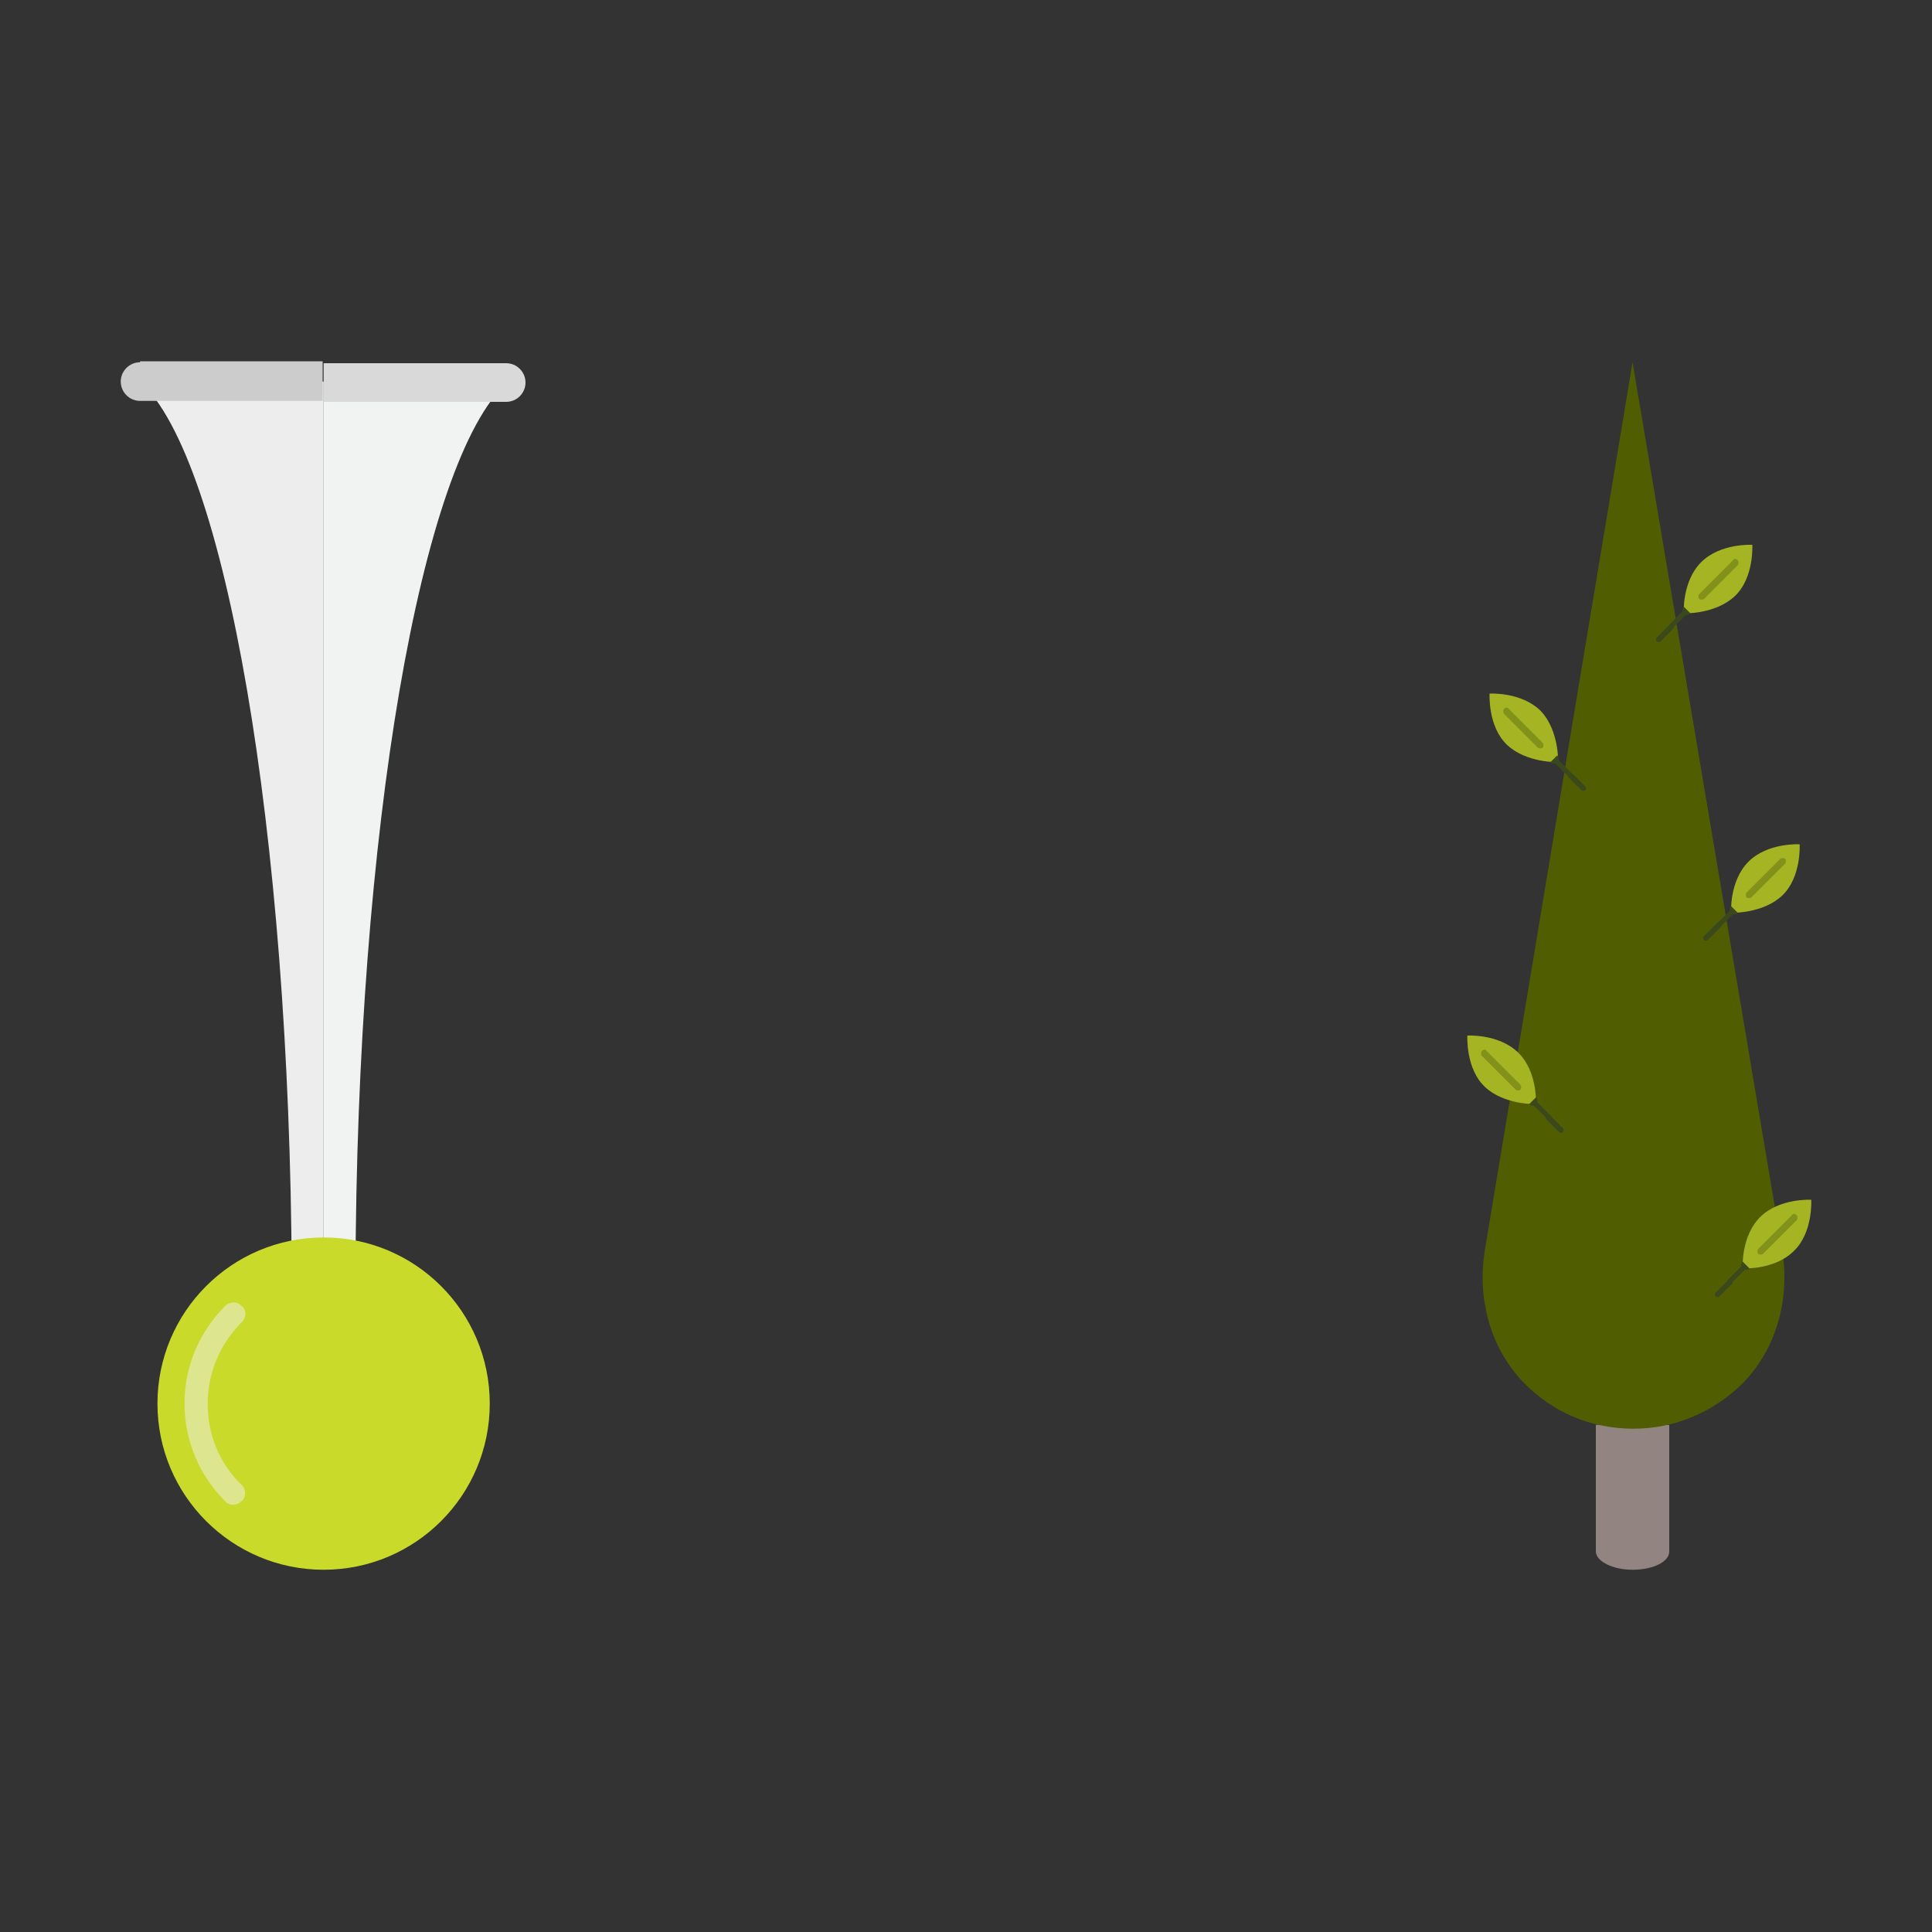 <?xml version="1.0" encoding="utf-8"?>
<!-- Generator: Adobe Illustrator 17.1.0, SVG Export Plug-In . SVG Version: 6.00 Build 0)  -->
<!DOCTYPE svg PUBLIC "-//W3C//DTD SVG 1.1//EN" "http://www.w3.org/Graphics/SVG/1.1/DTD/svg11.dtd">
<svg version="1.1" id="Layer_1" xmlns="http://www.w3.org/2000/svg" xmlns:xlink="http://www.w3.org/1999/xlink" x="0px" y="0px"
	 width="200px" height="200px" viewBox="0 0 200 200" enable-background="new 0 0 200 200" xml:space="preserve">
<rect x="0" y="0" width="200" height="200" fill="#333333" stroke="none"/>
<g>
	<g>
		<g>
			<g>
				<path fill="#EDEDED" d="M14.5,39.5c8.8,8,15.5,46.3,15.7,92.5h3.3V39.5H14.5z"/>
			</g>
			<g>
				<path fill="#F1F2F2" d="M33.5,132.1h3.3c0.1-46.2,6.8-84.5,15.7-92.5H33.5V132.1z"/>
			</g>
		</g>
		<g>
			<g>
				<path fill="#CCCCCC" d="M14.5,37.5c-1.1,0-2,0.9-2,2s0.9,2,2,2h18.9v-4.1H14.5z"/>
			</g>
			<g>
				<path fill="#D9D9D9" d="M33.5,41.6h18.9c1.1,0,2-0.9,2-2s-0.9-2-2-2H33.5V41.6z"/>
			</g>
		</g>
	</g>
	<g>
		<g>
			<circle fill="#C9DA2A" cx="33.5" cy="145.3" r="17.2"/>
		</g>
		<g opacity="0.5">
			<path fill="#F1F2F2" d="M25.4,136c0,0.3-0.1,0.6-0.4,0.9c-2.2,2.2-3.5,5.2-3.5,8.4s1.2,6.2,3.5,8.4c0.5,0.5,0.5,1.3,0,1.7
				c-0.5,0.5-1.3,0.5-1.7,0c-2.7-2.7-4.2-6.3-4.2-10.1s1.5-7.4,4.2-10.1c0.5-0.5,1.3-0.5,1.7,0C25.3,135.4,25.4,135.7,25.4,136z"/>
		</g>
	</g>
</g>
<g>
	<path fill="#928481" d="M172.8,160.6v-13.1h-7.6v13.1v0c0,1,1.7,1.9,3.8,1.9S172.8,161.7,172.8,160.6L172.8,160.6z"/>
	<path fill="#505E01" d="M169,37.5l-15.3,92c-0.8,5,0.6,10.2,4.2,13.8c2.9,2.9,6.8,4.6,11.2,4.6s8.3-1.8,11.2-4.6
		c3.6-3.6,5-8.8,4.2-13.8L169,37.5z"/>
	<g>
		<g>
			<path fill="#A4B423" d="M182.2,126c2-2,5.3-1.8,5.3-1.8s0.2,3.4-1.8,5.3c-2,2-5.3,1.8-5.3,1.8S180.2,128,182.2,126z"/>
		</g>
		<g>
			<path fill="#819119" d="M186,125.8c0.1,0.1,0.1,0.4,0,0.5l-3.5,3.5c-0.1,0.1-0.4,0.1-0.5,0s-0.1-0.4,0-0.5l3.5-3.5
				C185.6,125.6,185.8,125.6,186,125.8z"/>
		</g>
	</g>
	<g>
		<g>
			<path fill="#A4B423" d="M181,89.2c2-2,5.3-1.8,5.3-1.8s0.2,3.4-1.8,5.3s-5.3,1.8-5.3,1.8S179,91.2,181,89.2z"/>
		</g>
		<g>
			<path fill="#819119" d="M184.8,88.9c0.1,0.1,0.1,0.4,0,0.5l-3.5,3.5c-0.1,0.1-0.4,0.1-0.5,0s-0.1-0.4,0-0.5l3.5-3.5
				C184.4,88.8,184.6,88.8,184.8,88.9z"/>
		</g>
	</g>
	<g>
		<g>
			<path fill="#A4B423" d="M159.5,73.6c-2-2-5.3-1.8-5.3-1.8s-0.2,3.4,1.8,5.3s5.3,1.8,5.3,1.8S161.4,75.6,159.5,73.6z"/>
		</g>
		<g>
			<path fill="#819119" d="M155.7,73.4c-0.1,0.1-0.1,0.4,0,0.5l3.5,3.5c0.1,0.1,0.4,0.1,0.5,0s0.1-0.4,0-0.5l-3.5-3.5
				C156.1,73.2,155.8,73.2,155.7,73.4z"/>
		</g>
	</g>
	<g>
		<g>
			<path fill="#A4B423" d="M157.2,109c-2-2-5.3-1.8-5.3-1.8s-0.2,3.4,1.8,5.3s5.3,1.8,5.3,1.8S159.2,111,157.2,109z"/>
		</g>
		<g>
			<path fill="#819119" d="M153.4,108.8c-0.1,0.1-0.1,0.4,0,0.5l3.5,3.5c0.1,0.1,0.4,0.1,0.5,0s0.1-0.4,0-0.5l-3.5-3.5
				C153.8,108.6,153.6,108.6,153.4,108.8z"/>
		</g>
	</g>
	<g>
		<g>
			<path fill="#A4B423" d="M176.1,58.2c2-2,5.3-1.8,5.3-1.8s0.2,3.4-1.8,5.3s-5.3,1.8-5.3,1.8S174.1,60.2,176.1,58.2z"/>
		</g>
		<g>
			<path fill="#819119" d="M179.9,58c0.1,0.1,0.1,0.4,0,0.5l-3.5,3.5c-0.1,0.1-0.4,0.1-0.5,0s-0.1-0.4,0-0.5l3.5-3.5
				C179.5,57.8,179.7,57.8,179.9,58z"/>
		</g>
	</g>
	<g>
		<g>
			<g>
				<g>
					<path fill="#3B481B" d="M179.3,132.5c0.1,0.1,0.1,0.3,0,0.4l-1.3,1.3c-0.1,0.1-0.3,0.1-0.4,0s-0.1-0.3,0-0.4l1.3-1.3
						C179,132.4,179.2,132.4,179.3,132.5z"/>
				</g>
			</g>
			<g>
				<g>
					<path fill="#3B481B" d="M180.4,131.3c0.2,0.2,0.5,0.2,0.7,0l-0.7-0.7C180.2,130.8,180.2,131.1,180.4,131.3z"/>
				</g>
			</g>
			<g>
				<g>
					
						<rect x="179.5" y="130.8" transform="matrix(0.707 0.707 -0.707 0.707 145.998 -88.45)" fill="#3B481B" width="0.5" height="2.3"/>
				</g>
			</g>
		</g>
		<g>
			<g>
				<g>
					<path fill="#3B481B" d="M178.1,95.6c0.1,0.1,0.1,0.3,0,0.4l-1.3,1.3c-0.1,0.1-0.3,0.1-0.4,0s-0.1-0.3,0-0.4l1.3-1.3
						C177.8,95.5,178,95.5,178.1,95.6z"/>
				</g>
			</g>
			<g>
				<g>
					<path fill="#3B481B" d="M179.2,94.5c0.2,0.2,0.5,0.2,0.7,0l-0.7-0.7C179,94,179,94.3,179.2,94.5z"/>
				</g>
			</g>
			<g>
				<g>
					
						<rect x="178.3" y="94" transform="matrix(0.707 0.707 -0.707 0.707 119.583 -98.366)" fill="#3B481B" width="0.5" height="2.3"/>
				</g>
			</g>
		</g>
		<g>
			<g>
				<g>
					<path fill="#3B481B" d="M162.4,80.1c-0.1,0.1-0.1,0.3,0,0.4l1.3,1.3c0.1,0.1,0.3,0.1,0.4,0s0.1-0.3,0-0.4l-1.3-1.3
						C162.6,80,162.5,80,162.4,80.1z"/>
				</g>
			</g>
			<g>
				<g>
					<path fill="#3B481B" d="M161.2,78.9c-0.2,0.2-0.5,0.2-0.7,0l0.7-0.7C161.4,78.4,161.4,78.7,161.2,78.9z"/>
				</g>
			</g>
			<g>
				<g>
					
						<rect x="161.7" y="78.4" transform="matrix(-0.707 0.707 -0.707 -0.707 332.673 21.363)" fill="#3B481B" width="0.5" height="2.3"/>
				</g>
			</g>
		</g>
		<g>
			<g>
				<g>
					<path fill="#3B481B" d="M160.1,115.5c-0.1,0.1-0.1,0.3,0,0.4l1.3,1.3c0.1,0.1,0.3,0.1,0.4,0s0.1-0.3,0-0.4l-1.3-1.3
						C160.4,115.4,160.2,115.4,160.1,115.5z"/>
				</g>
			</g>
			<g>
				<g>
					<path fill="#3B481B" d="M159,114.3c-0.2,0.2-0.5,0.2-0.7,0l0.7-0.7C159.2,113.8,159.2,114.1,159,114.3z"/>
				</g>
			</g>
			<g>
				<g>
					
						<rect x="159.4" y="113.8" transform="matrix(-0.707 0.707 -0.707 -0.707 353.846 83.42)" fill="#3B481B" width="0.5" height="2.3"/>
				</g>
			</g>
		</g>
		<g>
			<g>
				<g>
					<path fill="#3B481B" d="M173.2,64.7c0.1,0.1,0.1,0.3,0,0.4l-1.3,1.3c-0.1,0.1-0.3,0.1-0.4,0s-0.1-0.3,0-0.4l1.3-1.3
						C172.9,64.6,173.1,64.6,173.2,64.7z"/>
				</g>
			</g>
			<g>
				<g>
					<path fill="#3B481B" d="M174.3,63.5c0.2,0.2,0.5,0.2,0.7,0l-0.7-0.7C174.1,63,174.1,63.3,174.3,63.5z"/>
				</g>
			</g>
			<g>
				<g>
					
						<rect x="173.4" y="63" transform="matrix(0.707 0.707 -0.707 0.707 96.265 -103.982)" fill="#3B481B" width="0.5" height="2.3"/>
				</g>
			</g>
		</g>
	</g>
</g>
</svg>
